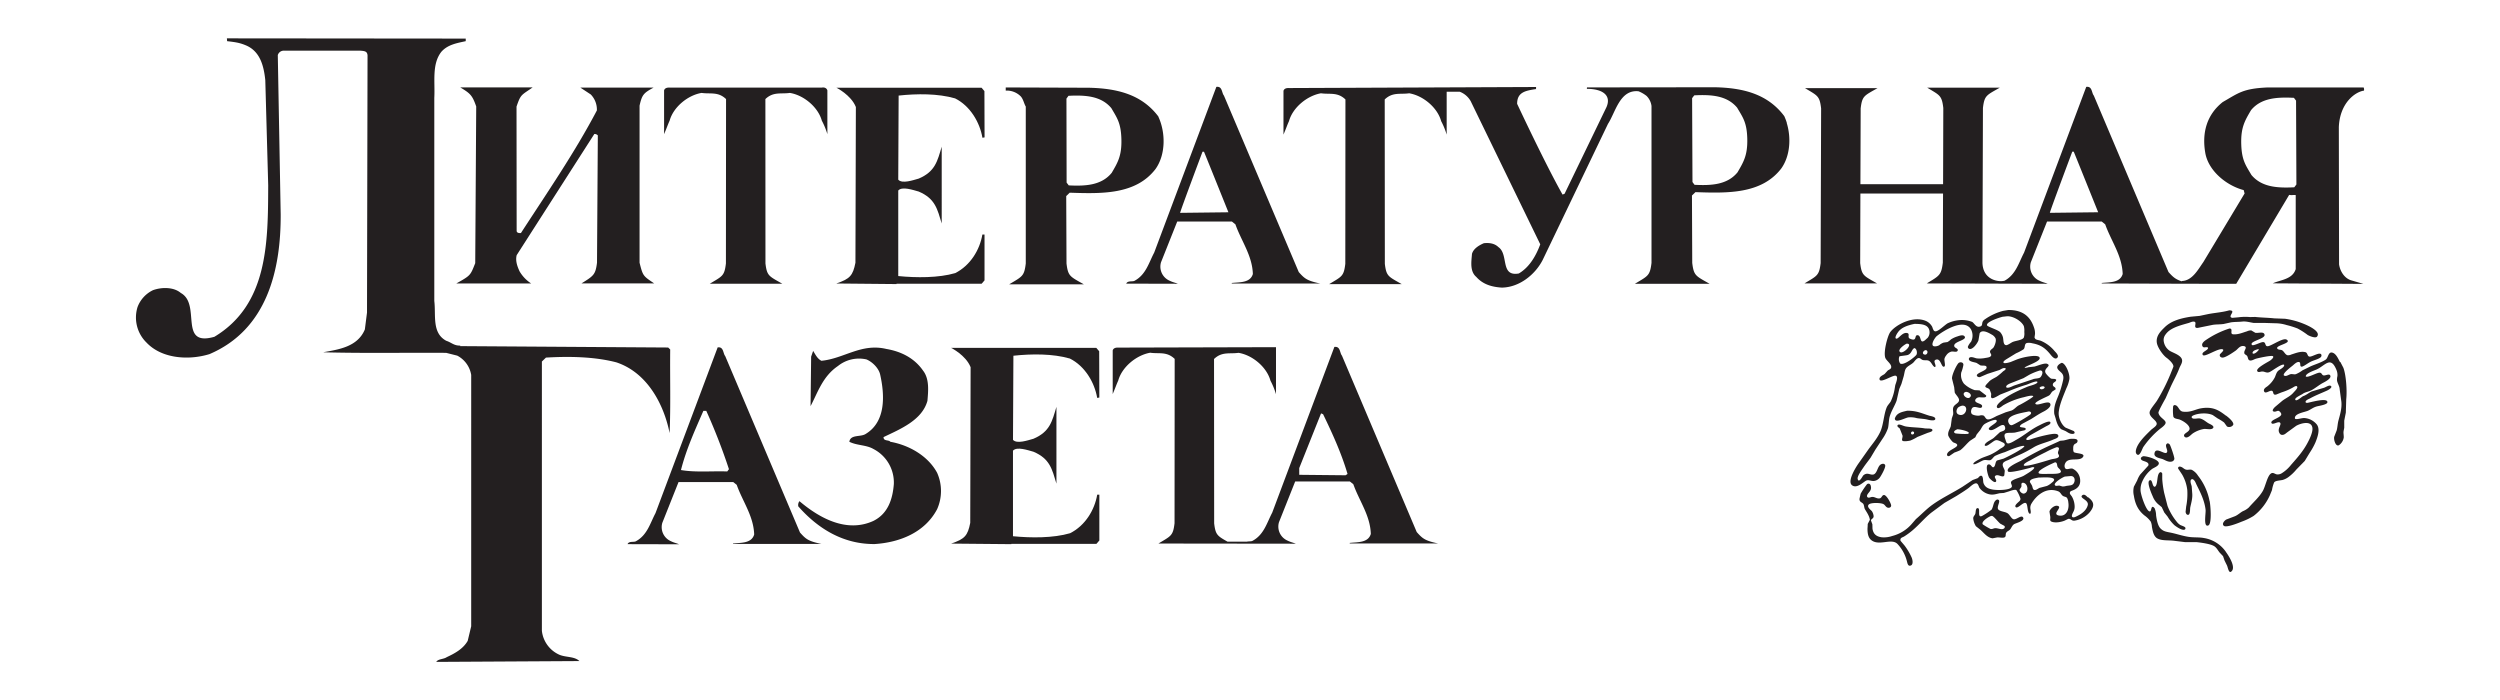 <?xml version="1.0" encoding="UTF-8"?> <svg xmlns="http://www.w3.org/2000/svg" xmlns:xlink="http://www.w3.org/1999/xlink" id="Слой_1" data-name="Слой 1" viewBox="0 0 1166.07 326.71"> <defs> <style>.cls-1{fill:none;}.cls-2{clip-path:url(#clip-path);}.cls-3{fill:#231f20;fill-rule:evenodd;}</style> <clipPath id="clip-path"> <rect class="cls-1" x="62.66" y="17.56" width="1040.75" height="291.6"></rect> </clipPath> </defs> <g class="cls-2"> <path class="cls-3" d="M217.23,19.2c-4.07.91-8.41,1.57-11.4,5-4.48,5.76-2.85,14-3.26,21.46v94.71c.82,6.68-1.22,14.92,5.57,18.58,2.44.79,3.66,2.36,6.51,2.23v.26l97,.65.95.92c-.14,13.08.27,26.16-.27,39-2.58-13-10.18-28.13-24.84-33-10-2.61-21.71-2.88-32.84-2.22l-1.9,1.83V294.2a13.85,13.85,0,0,0,7.74,11c3.12,1.56,7.33.78,9.77,3.14l-66.77.39c.82-1.44,3.4-1.18,4.89-2.22,3.66-1.7,7.6-3.8,9.77-7.59l1.63-6.81V174.88a12.41,12.41,0,0,0-6.51-9l-5.16-1.3c-19.14-.14-38.4.26-57.4-.27,7.19-1.3,16.08-2.48,19.47-10.66l1-7.85.25-120c-.17-1.8-1.15-2-3.37-2.17H132.28a2.89,2.89,0,0,0-2.71,2.09l1.35,74.18c.14,26.29-6.51,53.9-33.24,65.28-9.77,3-22.26,2.09-29.31-5.36a16.36,16.36,0,0,1-4.21-16.62,14.29,14.29,0,0,1,7.19-7.85c3.94-1.44,9.64-1.57,13,1.31C94,142,83,161.93,100,157.09c25-15.05,25-43.83,25.1-70.65l-1.36-49.06c-.68-6.41-2.3-13.6-9.36-16.35-2.85-1.18-5.06-1.42-8.45-1.83l-.1-1.31L217.23,18V19.2"></path> </g> <path class="cls-3" d="M248.44,40.77c-5.29,3.72-5.52,3.07-7.52,8.95l.06,58.05c.13.92,1.22,1,2,.92,12.22-18.85,25.11-37.55,35.42-57.18a10.1,10.1,0,0,0-2.85-7.45l-4.87-3.21h34.2c-4.76,2.55-5.44,3.42-6.57,8.44l0,73.26c1.56,6.11,1.56,6.11,6.81,9.63H271.24c5.61-3.52,6.51-4,7.22-9.63l.38-59.39a2,2,0,0,0-1.63-.66L241,119c-.68,2.62.27,5.23,1.36,7.59a16.9,16.9,0,0,0,5.38,5.62H212.84c6.79-3.79,6.56-3.79,8.82-9.46l.46-73.09c-1.81-5.19-2.72-6.06-7.47-8.91h33.79"></path> <path class="cls-3" d="M574.53,132v.24h41.25c-6.24-1.32-7.32-2.33-10-5.34L570.87,44.58c-1.09-1.31-.68-4.45-3.53-4.06l-29,77.32c-2.45,4.58-3.8,10.21-9.09,13.09-.92.62-3.29-.2-3.94,1.37l24.05.06c-1.52-.62-2.2-.65-3.83-1.43a7.15,7.15,0,0,1-4-8.6l7.56-19h25.51l1.63,1.31c2.71,7.72,7.87,14.52,8.14,23.16-1.22,4.18-6.11,3.79-9.77,4.18m-24.15-32.7c-.09-.48,10.44-28.52,10.44-28.52h.68c.31.66,11.4,28.25,11.4,28.25Z"></path> <path class="cls-3" d="M430.72,173.11c2.79,3.84,2.26,9.23,1.86,13.85-2.52,9.1-12.76,13.2-20.48,16.92,0,2.05,2.4,1.15,3.19,2.18,8.65,1.54,17.56,6.54,21.82,14.49a20.88,20.88,0,0,1,0,16.93C431.39,248.37,419.68,253,408,253.76c-14.5.13-26.34-7-35.65-17.57a3,3,0,0,1,.54-2.43c9.44,8,22.07,14.87,34.44,9.23,7.05-3.46,9.05-10.52,9.58-17.18a17.6,17.6,0,0,0-9.58-16.42c-3.32-1.92-7.58-1.54-11.17-3.33.53-3.59,5.32-2.05,7.72-3.72,9.44-5.77,8.77-18.21,6.64-27.7-.66-2.82-3.45-5.76-6.38-7a15.68,15.68,0,0,0-13.3,3.08c-7.18,4.87-9.44,12.44-12.77,18.72l.27-23.08.93-2.69c.93,1.41,1.86,3.59,3.86,4.61,10.5-1,18.62-8.33,30.32-5.51,6.78,1.15,13.17,4.23,17.29,10.39"></path> <path class="cls-3" d="M341.89,253.48v.23h41.25c-6.24-1.31-7.32-2.32-10-5.33l-34.88-82.29c-1.08-1.31-.67-4.45-3.52-4.06l-29,77.32c-2.45,4.58-3.8,10.2-9.09,13.08-.92.62-3.3-.2-3.94,1.38l24.05.06c-1.52-.63-2.2-.65-3.83-1.44a7.13,7.13,0,0,1-4-8.59l7.56-19h25.51l1.63,1.31c2.71,7.71,7.87,14.52,8.14,23.15-1.22,4.19-6.11,3.8-9.77,4.19m-2.8-33.59c-7.19-.26-14.79.52-21.58-.66,2.45-9.68,6.52-18.57,10.45-27.6h1.36A276.86,276.86,0,0,1,340,218.84Z"></path> <path class="cls-3" d="M629.55,253.26v.23H670.8c-6.24-1.31-7.33-2.33-10-5.33l-34.88-82.29c-1.08-1.31-.68-4.45-3.53-4.06l-29,77.32c-2.44,4.58-3.79,10.2-9.09,13.08-.58.4-1.75.22-2.7.43h-9.06c-4.76-2.69-5.58-3.2-6.22-8.53l-.06-76.66c3.71-3.58,7.33-2.27,11.4-2.88,6.38,1,13.16,6.54,14.93,13a34.48,34.48,0,0,1,2.57,6.28l0-21.92-73.59.2c-1.44-.06-2.3.4-2.57,1.31V183.8c1.47-3.47,1.62-4.18,2.57-6.28,1.77-6.41,8.55-11.91,14.93-13,4.07.61,7.69-.7,11.4,2.88l-.06,76.66c-.71,5.89-1.61,5.89-7.52,9.46l64.06.08c-1.53-.63-2.2-.65-3.83-1.44a7.13,7.13,0,0,1-4-8.59l7.56-19h25.51l1.62,1.31c2.72,7.71,7.88,14.52,8.15,23.15-1.22,4.19-6.11,3.79-9.77,4.19m-2-31.54L606,221.46v-3.14l10.18-25.51.95.39c4.35,9,8.55,18.18,11.4,27.87Z"></path> <path class="cls-3" d="M383.33,40.85h-71c-1.45-.06-2.31.39-2.58,1.31V62.57c1.47-3.47,1.63-4.19,2.58-6.28,1.76-6.41,8.55-11.91,14.92-12.95,4.07.61,7.69-.7,11.4,2.87l-.06,76.67c-.71,5.89-1.61,5.89-7.52,9.46h33.82c-6.24-3.57-7.15-3.57-7.86-9.46L357,46.21c3.71-3.57,7.33-2.26,11.4-2.87,6.38,1,13.16,6.54,14.93,12.95a33.72,33.72,0,0,1,2.58,6.28V42.16c-.28-.92-1.12-1.54-2.58-1.31"></path> <path class="cls-3" d="M445.55,127.38c-7.75,2.27-18.17,2.22-26.58,1.38V88.86c1.78-2.06,7-.21,9.55.49,7.73,3.28,8.68,8.21,10.72,14.89V68.42c-2,6.67-3,11.61-10.72,14.88-2.55.71-7.76,2.56-9.55.5h0l.18-39.22c8.55-.92,18.32-1,26.33,1.31,7.06,3.53,11.53,11.17,12.75,18.36l1-.16-.07-21.6-1.35-1.58H390.11s6.83,3.36,9.09,9L399,122.55c-1.19,6-2.55,7.52-8.93,9.68l28.09.27v-.15h39.69l1.36-1.57V109.39h-1c-1.22,7.19-5.63,14.45-12.68,18"></path> <path class="cls-3" d="M499.06,248.72c-7.75,2.28-18.16,2.22-26.58,1.39v-39.9c1.79-2.06,7-.21,9.55.49,7.74,3.27,8.69,8.21,10.72,14.88V189.77c-2,6.67-3,11.61-10.72,14.88-2.54.7-7.75,2.55-9.54.5h0l.19-39.23c8.55-.91,18.32-1,26.33,1.31,7.05,3.53,11.53,11.17,12.75,18.37l1-.17-.07-21.6-1.35-1.57H443.63s6.83,3.36,9.09,9l-.17,72.61c-1.18,6-2.54,7.52-8.92,9.68l28.09.26v-.15h39.69l1.36-1.57V230.73h-1c-1.22,7.2-5.63,14.46-12.69,18"></path> <path class="cls-3" d="M540.33,54.39c-7.86-10.49-19.51-13.13-32.23-13.46.78,0-39-.14-39-.14v1.47A9.19,9.19,0,0,1,476.15,45c1.22,1.44,1.49,3.4,2.3,4.71v73.18c-.73,6.06-1.66,6.06-7.75,9.74h34.85c-6.44-3.68-7.37-3.68-8.1-9.74l-.13-31.44,1.62-1.57c15.07.52,30.81.91,40-11,4.88-6.81,4.75-17.14,1.35-24.47m-21.84,26.3c-4.75,5.76-12.22,6.15-19.95,5.76l-1-1.31L497.42,46l.95-1.31c7.73-.39,15.2,0,20,5.76C521,55,522.86,57.3,523.05,65S521.34,75.81,518.49,80.69Z"></path> <path class="cls-3" d="M833.43,57.31a26.29,26.29,0,0,0-1.2-3.15C824.37,43.67,812.72,41,800,40.7c.78,0-59.79.07-59.79.07l-.05.67c7.3,0,11.54,3,9.16,8.5L729.77,90.37l-.95.39c-8-14.13-21.19-42.33-21.19-42.33,0-5.44,3.83-6.15,9-6.91-.41-.13-.13-.55-.13-.94l-115.28.49c-1.44-.07-2.3.39-2.57,1.31V62.79c1.47-3.47,1.62-4.19,2.57-6.28,1.77-6.41,8.55-11.91,14.93-13,4.07.61,7.69-.69,11.4,2.88l-.06,76.67c-.71,5.88-1.61,5.88-7.52,9.46h33.82c-6.25-3.58-7.15-3.58-7.86-9.46l-.06-76.67c3.71-3.57,7.33-2.27,11.4-2.88,6.38,1.05,13.16,6.55,14.93,13a33.86,33.86,0,0,1,2.57,6.28v-20h6.09a9.9,9.9,0,0,1,5.1,4.37l32.46,66.8c-1.9,5.1-4.88,10.59-10,13.6-8.82,1.57-4.61-8.89-9.5-12.29-1.76-1.7-4.07-2.1-6.78-1.84-2.17.92-4.89,2.49-5.57,5-.27,3.53-1.08,8.11,2,10.72,3.12,3.54,7.33,4.71,11.94,5,8.14-.13,15.47-6,19-12.82L750,57.79c3.53-5.41,5.54-16.15,14.27-15.21A15.63,15.63,0,0,1,768,44.74a8.08,8.08,0,0,1,2.31,4.71v73.18c-.73,6.06-1.66,6.06-7.75,9.74h34.85c-6.44-3.68-7.37-3.68-8.1-9.74l-.13-31.44,1.63-1.57c15.06.52,30.8.91,40-11,4.22-5.88,4.69-14.39,2.56-21.32m-23,23.15c-4.75,5.75-12.21,6.15-20,5.75l-.95-1.3-.17-39.12,1-1.31c7.74-.39,15.2,0,20,5.76,2.65,4.52,4.55,6.83,4.73,14.52S813.23,75.58,810.38,80.46Z"></path> <path class="cls-3" d="M1102.64,42.26a2.75,2.75,0,0,0-.16-1.47h-44.79c-11.56.5-13.62,2.63-20.93,6.8-7.59,6-9.77,14.52-8.14,23.81,1.5,8.37,9.91,15.17,17.91,17.27l.41,1.57-19.27,32.05c-2.36,3.29-5.1,8.66-10,8.77v.18c-3.07-1-4.19-2.11-6.23-4.37L976.61,44.58c-1.08-1.31-.68-4.45-3.53-4.06l-29,77.32c-2.44,4.58-3.8,10.21-9.09,13.09-3,.78-10.16-.45-10.32-8.43l.23-72.15c.71-5.88,1.61-5.88,7.86-9.46H898.9c5.9,3.58,6.81,3.58,7.51,9.46l-.1,35.57H867.75l.12-35.35c.7-5.89,1.61-5.89,7.86-9.46H841.9c5.91,3.57,6.82,3.57,7.52,9.46l-.22,72.15c-.71,5.88-1.62,5.88-7.52,9.46H875.5c-6.25-3.58-7.15-3.58-7.86-9.46l.1-32.44h38.55l-.1,32.22c-.71,5.88-1.61,6.13-7.52,9.7l56.4.16c-1.53-.62-2.2-.65-3.83-1.43a7.15,7.15,0,0,1-4-8.6l7.56-19h25.51l1.62,1.31c2.72,7.72,7.88,14.52,8.15,23.16-1.22,4.18-6.11,3.79-9.77,4.18v.24s54.26.21,62.73.15l24.69-41.47c1.36.26,1.87-.06,3.06.1l0,34.5c-1.49,4.84-7.06,5-10.72,6.66l42.33.26-5.83-1.69c-3.25-1.05-5.15-4.45-5.56-7.46l-.11-64c.48-11.32,7.68-16.45,11.74-17m-146.52,57c-.09-.48,10.45-28.53,10.45-28.53h.68c.31.67,11.4,28.26,11.4,28.26Zm114-11.91c-7.74.39-15.2,0-20-5.76-2.64-4.52-4.54-6.83-4.74-14.52s1.71-10.82,4.57-15.7c4.75-5.75,12.21-6.14,20-5.75l1,1.3.16,39.12Z"></path> <path class="cls-3" d="M1091.43,168.84c-.84-1.48-1.84-4.1-3.78-4.41-1.69-.27-1.75,2.57-2.88,3.31-2.1,1.4-4.78,2.12-7.14,3.18l-3.68,1.81a14.57,14.57,0,0,1-3.07,1.78c-.75.24-1.52-.11-2.36,0s-2.07,1.19-3,.74l-.19-.08c-1-.91,3.61-4.26,4.22-4.8s1.86-1.76,2.82-1.5.1,2,1.09,2.16l.5-.08c1.4-.6,2.67-1.72,4.14-2.38s3.13-1,4.22-1.84a1.2,1.2,0,0,0,.47-1.15c-.5-1.87-4.42,1.06-5.68.74-1-.26-.72-1.82-1.89-2.08-2.27-.52-4.69.58-6.44,1.09a3.74,3.74,0,0,1-1.7.39c-1.18-.2-1.68-1.77-2.63-2.33-.5-.3-1.27-.19-1.86-.47l-.14-.08c-2.21-1.67,7-2.66,4.08-4.44-1.63-1-7,2.92-8.77,3.09-1.56.16-.64-2.17-2.46-1.91-1.22.17-4.43,1.92-4.93,1.31-1.46-1.77,6.4-2.76,5.88-4.82-.4-1.64-2.93-.56-4.32-.85l-1.86-1.1a4.12,4.12,0,0,0-2,.42c-1.92.56-4.1,1.58-6.47,1.39-1.8-.14.29-2.69-1.72-2.71a42.45,42.45,0,0,0-10.53,5.07c-.72.49-2.91,1.78-2,3.29.55.91,1.72,0,2.52.54.4,1.3-3.42,2-2.41,3.46.86,1.2,7.1-3.28,9.18-2.66,1.21.36-1,1.93-1.2,2.38-.39,1,.62,1.65,1.58,1.46,1.59-.32,4.51-2.33,5.79-3.24,1-.68,2-2.56,4-2.05l0,0c1.64.49-.25,2,0,3.13l0,.19c.21.59.94.74,1.29,1.21.5.67.31,1.84,1.23,2.11s2.08-.55,2.85-.77c1-.31,7.4-1.74,8-1.18s-.86,1.68-1.18,1.92c-.86.66-7.48,3.84-6,5.21.55.51,1.42,0,2.08,0,1.13-.1,2,.81,3.32.33s5.65-4,6.93-3.51c.57,1-2.08,2.29-2.66,2.8-.87.77-1.08,1.83-1.58,3a12.93,12.93,0,0,1-3.63,4.36c-.53.35-1.76,1.09-1.48,2.11.49,1.69,2.6-.37,3.65-.11s.2,2.13,2,1.78l2.46-1a28.38,28.38,0,0,0,5.43-2.33c.37-.24,1.82-1.2,2-.21.18.71-1.43,2.18-1.78,2.6-1.4,1.67-3.37,2.47-5.15,3.78l-3.34,2.82c-.33.27-2,1.93-.69,2.25s1.93-1.11,3,.27a1.52,1.52,0,0,1,.5,1c-.12,1.64-5.13,2.54-4.61,4,.46,1.31,3.25-1,4.06-.05s-1.51,2.8-.3,4.82a1.51,1.51,0,0,0,1,.82c1.14.22,2.06-.76,2.66-1.2l4.13-3c2.07-1.18,7.08-2.64,7.57.94.27,1.94-1.29,5.17-2,6.49-2.15,4.26-5,7.4-8,10.82a16.87,16.87,0,0,1-4.14,3.76,3.56,3.56,0,0,1-2.38.65c-1.12-.17-1.87-1.24-3-.27-1.57,1.32-2.45,6-3.62,8-1.65,2.87-4.39,5.23-6.52,7.7a9.26,9.26,0,0,1-2.79,1.73c-1.27.7-2.24,1.71-3.65,2.33l-4.1,1.56c-.66.39-2.27,1.93-1.11,2.93s7.11-1.43,8.25-1.92a28.6,28.6,0,0,0,5.65-2.71,24.91,24.91,0,0,0,7.56-9.61l1-2.44a15.41,15.41,0,0,1,1-3.54c.57-.95,3-.89,4.13-1.23a8.67,8.67,0,0,0,2.47-1.24,20.8,20.8,0,0,0,3.76-3.56L1075,215c.79-1.3,1.57-2.6,2.36-3.89a31.43,31.43,0,0,0,2.66-4.83c.82-2.09,2.37-6,.57-8.33A8.2,8.2,0,0,0,1075,195c-1.34-.16-3.75.88-4.55.3-.59-2.41,4.47-3,6.11-3.75s2.54-1.67,4.5-2.09c1.09-.23,4.34-.8,4.49-1.75.42-2.57-8.41.13-9.31.19-.39,0-.74,0-.83-.3-.26-.84,1.49-1.49,2-1.75,2.49-1.39,5.25-2.44,8-3.68.45-.2,3.06-1.6,1.56-2.27-.72-.32-2.42.84-3.09,1l-5.56,1.65c-1.45.62-2.39,1.64-4,2.19-.65.22-3.11,2.67-3.7,1.75s2.83-2.32,3.37-2.74c1.12-.87,2.81-1,4.14-1.73,2-1.07,3.64-2.57,5.7-3.61.8-.41,3.39-1.79,3.15-3-.29-1.45-2.19-.13-3.18-.3s-.73-1.44-2.14-1.26-5.28,2.44-6.17,1.76c-.18-1.47,3.92-2.77,5.08-3.29,3.89-1.76,6.45-6.38,9.12,0a6.21,6.21,0,0,1,.55,3.12,6.21,6.21,0,0,0-.17,2.17c.27,1.22.87,2.17,1.13,3.28.29,2.16.58,4.31.88,6.47.34,3.16-.77,6.52-1.37,8.82-.4,1.51-.43,3.22-.83,4.61l-1.12,2.88c-.37,1.27.64,4.78,2.17,4a5.36,5.36,0,0,0,2.27-3.67c0-.72-.1-1.43-.13-2.14s.23-1.57.35-2.36l0-3.29c.25-1.25.49-2.5.74-3.75.07-2.07.13-4.15.19-6.22.46-4.19-.11-11.51-1.34-14.71l-1.4-2.69m-40.82-3.93c0-.1-.1-.21-.16-.31.16-1.12,1.53-1.4,2.5-1.72l.34,0c0,.1.08.18.12.27C1053,163.91,1051.72,165.3,1050.61,164.91Z"></path> <path class="cls-3" d="M1003.63,200.19c-2.21,2.21-4.73,4.5-6.36,7.26-.58,1-1.87,3.69-.38,4.6,1.29.8,2.32-2.87,2.85-3.61a41.68,41.68,0,0,1,7.67-8.34c.64-.5,2.9-2,2.69-3.12-.26-1.37-3.05-2.33-3.34-4.49-.09-.65,2.87-5.91,3.34-6.74l2.25-5.1c1.35-3,2.94-5.69,4.19-9,.38-1,1.16-2,1.26-3.18.24-2.77-4.4-3.84-6-5a6.44,6.44,0,0,1-2.58-4.32,4.11,4.11,0,0,1,.83-3.1,8.29,8.29,0,0,1,2-2c2.39-1.68,5.59-2.49,8.77-3.4.76-.21,1.69-.82,2.69-.6,1.45.31-.87,3.17,1.62,2.88l6.9-1.4c1.68-.28,3.27-.16,5.1-.41l3.48-.77c1.82-.26,3.6-.17,5.23-.36,1.88-.21,3.79.43,5.34.63l5,0,5.5.17a17.8,17.8,0,0,1,4.85.82,40.16,40.16,0,0,1,5.13,1.61,33.14,33.14,0,0,1,4.68,3c.65.42,3.62,1.72,4.38.79,2.08-2.5-4.73-5.39-6.27-6a36.26,36.26,0,0,0-8.63-2.33l-5.07-.19c-2.71-.31-6-.33-8.88-.66l-2.41.06a24.61,24.61,0,0,0-5.43.11l-2.82.25c-2.67-.5,2.32-3.52-1.45-3.49-3.17.9-6.19,1.07-9.62,1.7l-4.19.88-4.11.38c-5.15.8-9.3,2.07-12.25,5-1.54,1.54-4.05,3.81-3.59,7.1.33,2.33,2.89,5.83,4.47,7,.85.61,3.48,2.81,3.26,4.24l-1.48,3.7a85.78,85.78,0,0,1-6.2,12.17c-.72,1.15-3.2,4-3.39,5.23-.39,2.36,3.14,3.7,3.29,5.4.09,1.12-1.72,2.1-2.31,2.69"></path> <path class="cls-3" d="M1038.27,193.89c-3.08-2.31-5.81-4.38-11.53-3.46-2.88.47-4.82,2-8.48,1.59-2.16-.25-2-3-4-3.09a.94.94,0,0,0-.63.51,19.9,19.9,0,0,0,.08,4.88c.43,1.09,1.92,1,3,1.4,1.5.58,4.26,2.27,4.55,3.95.34,1.94-3.37,2.37-2.41,3.94a1.17,1.17,0,0,0,1.29.39c1.11-.31,1.83-1.27,2.68-1.87a13.47,13.47,0,0,1,4.91-2c1.19-.25,3.29.42,4.25-.25,1.39-1-1-2-1.62-2.3-1.4-.74-2.52-2-4.2-2.38-1-.25-2.85.45-3.63-.17s.17-1.14.57-1.31c2.43-1.06,6.58-1.26,9-.11l2.28,1.56a23.53,23.53,0,0,1,3,1.89l1.34,1.86a2.25,2.25,0,0,0,2.91-.74c.52-1.34-2.55-3.75-3.32-4.32"></path> <path class="cls-3" d="M1012,207.31a1.25,1.25,0,0,0-1-.52c-1.92.86.8,3.52-.51,4.41-1.09.74-5-2.9-5.57.2-.39,2,2.5,2.26,3.81,2.76,1.1.43,2.6,1.51,4.22,1.13a1.56,1.56,0,0,0,1.23-1.21c.14-.79-1.8-6.3-2.16-6.77"></path> <path class="cls-3" d="M1038.24,257.43a15.43,15.43,0,0,0-10.33-6.49c-2.2-.43-4.77-.16-7.18-.55-2.68-.43-4.94-1.19-7.34-1.75-2.67-.62-4.14-.55-5.73-2.22-1.21-1.27-1.73-4-2-6.08a8.65,8.65,0,0,0-.68-3.27l-.44-.46c-1.54-1.1-.75,2.69-2.22,1.81s-3.62-7-3.89-9.38a9.12,9.12,0,0,1,.87-4.63,14.72,14.72,0,0,1,4.42-5.62c.88-.65,3-1.32,3.21-2.54.33-1.78-5.29-3.49-7.19-3.46-1.07.27-1.71,1.18-.63,1.9.87.57,3.57.77,2.91,2.49l-3.76,4.14a11.75,11.75,0,0,0-1.42,2.76L995.3,227a9.12,9.12,0,0,0,0,4.25c.66,4.24,2.23,6.94,4.88,9.13a12.5,12.5,0,0,1,3,2.93,7.15,7.15,0,0,1,.53,2.39c.4,2.21.83,4.45,2.52,5.42,2,1.15,4.84.78,7.72,1.1l5.29.65h5.37c2.4.27,6.18.8,7.95,1.76,1.31.7,1.87,2.06,2.79,3.15l1.54,1.62.69,2c.38.78.76,1.56,1.15,2.33s.79,3.76,1.94,2.91c2.66-2-1.63-8.09-2.47-9.24"></path> <path class="cls-3" d="M1030.6,233.7a27.22,27.22,0,0,0-5.38-11.81,7.62,7.62,0,0,0-2.84-2.71c-.86-.37-1.84.13-2.8-.14-1.16-.32-1.63-1.42-3.09-1.42-.36.17-.71.4-.5,1,.61.9,1.21,1.8,1.81,2.71a18.62,18.62,0,0,1,2.41,7.21,29.92,29.92,0,0,1-.52,7.72l-.27,2.47c.08.63.35,1.3,1,1.4,1.28.2,1-2.56,1.18-3.48.41-2,1.16-4.25.9-6.71-.08-1-.14-2-.22-3-.14-.84-.72-1.84-.49-2.88a.76.76,0,0,1,1.26-.36c.82.59,1.14,1.74,1.62,2.69,1.63,3.24,3.61,7.17,4.08,11.42.18,1.6-1.16,8.3,1.28,7.27,1.77-.74,1-9.56.61-11.35"></path> <path class="cls-3" d="M1019.34,246.14c-.42-.65-1.79-.92-2.47-1.31a6.17,6.17,0,0,1-1.56-1.45A27.25,27.25,0,0,1,1011,236l-1.56-6.08a45.4,45.4,0,0,1-.91-6.44c0-.86,0-1.72,0-2.57a.9.9,0,0,0-.87-.69c-1.93.74-.93,5.86-2.55,6.82-1.37.11-1-3.57-2.41-3-1.76.68,1.28,7.19,1.4,7.48a9.31,9.31,0,0,0,2.62,3.73l1.57,1.29c.4.84.8,1.67,1.2,2.52l1.54,1.91a18.25,18.25,0,0,0,3.18,4c.69.54,3.68,2.74,4.87,2a.63.63,0,0,0,.2-.83"></path> <path class="cls-3" d="M967.14,201l-3.61-1.5c-1.67-1-3.62-4.4-3.27-7.42.45-3.78,2.27-7.7,3.54-10.95a16.49,16.49,0,0,0,1.42-4.29c.33-2.53-1.89-7.6-3.62-7.6-.82.35-2.64,1.44-1.87,2.76,1,1.73,3.32,1.92,2.54,5.38a46.08,46.08,0,0,1-2.09,6.91c-.92,2.35-2.43,5.28-2,8.83l.65,2.12c.44,1.9,1.28,4.05,2.65,5l1.74.73c1,.45,2.26,1.71,3.9,1.36.89-.19.53-1.06,0-1.36"></path> <path class="cls-3" d="M899.78,193.86c-3.25-1-5.86-2.36-10.25-2.28-2.54.59-4.63,1-5.57,3.22a.93.93,0,0,0,.29,1.28c1.13.63,4.4-1.11,5.76-1.39a10.77,10.77,0,0,1,4.07.35c1.82.29,3.55.31,5,.69.72.19,3.29.75,3.57-.18.34-1.2-2.15-1.46-2.9-1.69"></path> <path class="cls-3" d="M932.93,239.91c-2.06.88,2,4.27,3.05,2.89s-1.66-2.94-3.05-2.89"></path> <path class="cls-3" d="M921.68,196.27l-.48-.21c-.3.1-.44.21-.37.61a.57.57,0,0,0,.91,0l-.06-.38"></path> <path class="cls-3" d="M916.41,195.33c-.31.1-.48.15-.54.51a.83.83,0,0,0,1.48.24c0-.54-.41-.76-.94-.75"></path> <path class="cls-3" d="M897.86,199.83c-2.63-.48-6-.43-8.81-.89-1.27-.2-2.23-.89-3.43-.93-.3.11-.7.23-.59.75s.8.74,1.07,1.12l1.29,3.27c.18.79-.57,2,0,2.44s2.89.09,3.66-.11a21.07,21.07,0,0,0,3.32-1.69l4.56-1.82c.56-.24,2.2-.55,2.38-1.15.36-1.25-2.55-.84-3.4-1m-5.14,2.4a1,1,0,0,1-1.13.37c-.09-.14-.19-.27-.29-.41a.85.85,0,0,1,.59-.92.88.88,0,0,1,.87.42C892.75,201.87,892.73,202.05,892.72,202.23Z"></path> <path class="cls-3" d="M943.69,241.52c-.72-1.73-3.19,1.08-4.57.66-.94-.27-1.74-2.06-2.63-2.7-1.15-.82-3.12-.8-4.23-1.66-1.57-1.22,1.8-4.8-.78-4.82-1.84.82-1.52,3-2.54,4.69a31.47,31.47,0,0,1-4.52,3c-2.42,1-.39-3.68-2-3.69a.6.6,0,0,0-.54.27c-.4.53-.33,1.52-.51,2.27s-1,1.25-1,2.22a8.73,8.73,0,0,0,1.23,3.67l2.09,1.66c1.64,1.39,3.12,3.64,5.68,4l2.09-.4c1.11-.12,2.65.35,3.5-.05s.36-1.36.78-2.12,1.39-1,1.9-1.63.93-1.88,1.82-2.41,4.9-1.43,4.23-3M935.07,246a2.56,2.56,0,0,1-.11.24c-1,1.32-3.11-.08-4.57.14-.63.09-1.22.54-2,.32a31.56,31.56,0,0,1-3.56-2.12c-.91-1.35,2.84-3.61,3.88-3.93H929l.16,0,.16.05c.79.3,2.76,2.84,3.69,3.56l1.85,1A.74.74,0,0,1,935.07,246Z"></path> <path class="cls-3" d="M973.86,232c-.52-.4-1-1.1-1.79-1.24a1.07,1.07,0,0,0-.8.22c-1.74,1.38,3.18,2.12,2.51,4.68s-3.08,4.17-5.27,5.2c-.4.19-1.35.72-1.9.29a.74.74,0,0,1-.22-.69c.31-1.63,1.53-2.16,1.24-4.93a9.83,9.83,0,0,0-1.24-3.93l-.93-1.26,0-.72c.23-.62,1-.72,1.61-1,1.79-.75,3.46-2.1,3.16-5a6.2,6.2,0,0,0-3.46-5c-1.4-.52-3.48,1.34-3.8-1.12a2.76,2.76,0,0,1,.37-1.53c1.48-2.88,6.43-.64,8.12-2.7s-3.68-1.61-4.23-2.49a3.28,3.28,0,0,1-.22-1.55c-.09-2.89,1.71-1.87,2-3.35s-2.19-1.19-3.49-1.18c-1.09.27-2,.56-3,.75l-1.58.14-3.85,1.76a133.65,133.65,0,0,0-14.49,7.55c-1,.61-7.25,3.12-6,5,.62.92,8.58-1.24,10-1.59.65-.15,1.62-.69,2.22-.26.29.88-4,3.29-4.76,3.78-1.42.85-4.65,1.56-5.71,2.51s.54,2-.08,2.89c-.92,1.41-6.49,1.52-8.78,1.12s-3.66-1.17-4.34-3.07c-.29-.83,0-3.55-1.23-3.38-.67.09-1,.83-1.47,1.13l-2.38.88-4.79,3.19c-4.53,2.8-9.48,5.15-13.79,8.22-2.84,2-5.22,4.57-7.85,6.8l-1.85,2.14a17.83,17.83,0,0,1-9.18,5.73,11.78,11.78,0,0,1-5,.61c-2.5-.38-3.85-1.53-4.23-4l-.05-2.06-.67-1.79c.15-.86,1.41-.87,1.23-2.19a5.11,5.11,0,0,0-.75-2.07c-.45-.62-2.72-2.07-1.42-3.24,1-.88,5.56-.79,6.8-.1.71.39,1,1.25,1.79,1.58s1.85-.07,1.77-1c-.1-1.13-2.2-4.92-3.35-4.84-1,.06-1,1.41-2,1.57-1.36.22-2.13-.69-3.4-.69-.72,0-1.49.59-2.14.24a.78.78,0,0,1-.35-.86c.31-1.4,2.39-2.15,1.74-4.52a1.32,1.32,0,0,0-.73-1,1.13,1.13,0,0,0-1,.19,36.39,36.39,0,0,0-3,4.49l-.51,2.22c-.21,1.72,1.2,1.67,1.77,2.55.41.63.37,1.77.72,2.38.8,1.39,2.12,3.19,2.33,5l-1,1.93c0,.74-.07,1.48-.11,2.22,0,2.93.61,4.75,2.47,5.78,3.63,2,8.86-1.33,11.48,1.29a18.21,18.21,0,0,1,4.39,7.92c.27.92.45,2.76,1.9,2.15,1.22-.52.79-2.72.35-3.73a28.84,28.84,0,0,0-3.32-5.59l-1.82-2.14a1.21,1.21,0,0,1,.08-1.13c.35-.47,1.07-.62,1.58-.94a33,33,0,0,0,4.07-3c3-2.56,5.47-5.6,8.57-8.09l6.15-4.55,5.6-3.24c1.78-1.12,3.74-2.33,5.46-3.58.93-.68,2.2-2.07,3.43-2.31s1.44,1.53,1.87,2.14a7.81,7.81,0,0,0,4.74,3c1.81.35,3.19-.25,4.71-.54l1.9-.13,2.44-.75c.75-.25,2.65-1,3.4-.57a16.22,16.22,0,0,1,1.9,4,1.43,1.43,0,0,1-.35,1c-.37.5-2.41,1.88-2,2.73.81,1.58,3.64-2.51,4.93-1.64.94.64.47,4.22,1.71,4.93H947c.44-.63.05-1.76,0-2.57a3.62,3.62,0,0,1,.56-2.19c2-3.37,6.52-7.91,12.35-5.73,1.22.45,1.34,1.47,2.24,2.14.66.48,1.5.36,2,1a5.54,5.54,0,0,1,.59,2.2c.47,3-.84,6.57-4.34,6-3.76-.65,2.23-4.06-.88-4.56-1.49-.23-3.42,1.6-3.59,2.74.12.8.25,1.6.38,2.41.11,1.13-.43,1.85.64,2.27,1.81.72,4.6.12,6.1-.51l1.55-.77c1.29-.33,1.52,1,3,.8a11.78,11.78,0,0,0,7-3.8c2.5-3,2.28-4.92-.65-7.12M944,230.22c-.83.13-2.18-1.06-2-1.88l.81-1.26c.24-1-.37-1.53.61-1.92C946,225.16,946.5,229.81,944,230.22Zm17.24-10.53c.46,1.49-3.56,1.32-4.87,1.32-1.1,0-5,.23-5.41-.27-1.16-1.32,6.27-4.52,7.55-5.11,1.2,0,.82,1.53,1.28,2.22S961,218.94,961.2,219.69ZM944,217.15c-.46-.91,2.5-2.16,3.16-2.54,2.27-1.32,4.56-2.51,7-3.7a39.61,39.61,0,0,1,5.11-2.33c2.12,0,.45,1.77.64,2.81.09.49.74,1.11.35,1.69-.58.87-2.54.89-3.67,1.21C955.06,214.73,945.25,217.89,944,217.15Zm13.09,7.93a8.81,8.81,0,0,1-2.35,1.58l-3.45.9c-.62.25-1.78,1.33-2.63.89-.57-.3-.6-1.34-.88-1.93s-.63-1.07-.94-1.61c-.41-1.55,2.79-1.9,4-2.16,1.74,0,7.38-.52,7.26,1.07C958,224.4,957.46,224.78,957.1,225.08Zm6.64,1.58a5.14,5.14,0,0,1-1.79.24l-1.28-.38c-.82-.13-1.78.43-2.2-.24-.71-1.12,3.69-3.75,4.69-4l2.67-.24c1.92-.05,2.28,2,1.42,3.4C966.53,226.55,965.37,226.36,963.74,226.66Z"></path> <path class="cls-3" d="M956.3,202.56a71.94,71.94,0,0,0-8.51,2.14c-.51.17-2.23.9-2.63.32s1.59-1.89,2-2.14l7.33-4.12c.46-.23,2.38-1,1.8-1.9s-4.48,1.24-5.17,1.58c-3.91,1.89-7.08,4.73-10.81,6.77-.71.39-3.23,2.09-4.13,1.5-.46-.3-.59-1.16-.8-1.71-1.54-4,1.33-2.82,4.47-3.24l3.4-.83c.56-.12,1.43-.19,1.58-.7.32-1.08-2.35-.64-2.7-1.26.07-1,1.88-1.63,2.59-2.09l2.68-1.44c1.95-1.22,3.75-2.45,5.92-3.54.86-.43,3.58-2.07,3-3.53-.82-2-6.18,1.4-7-.11-.17-.95,5.39-3.16,6.37-3.77.75-.47,1-1.37,1.63-1.93l1.39-.88.06-.08,0-.08a1.33,1.33,0,0,1,0-.19v-.16c-.17-.76-1.43-.78-1.26-1.9s1.48-1,1.58-2.09c-.45-.73-1.71-.28-2.52-.64a12.39,12.39,0,0,1-2.3-2.33c-1.6-2.4,3-3.51.54-4.53-1.19-.49-4.58,1-5.87,1.29l-2.89.32a4.79,4.79,0,0,1-1.69.29c-.18-.81,8.12-3,6.89-4.92-.57-.89-3.15-.67-4.53-.46a29.74,29.74,0,0,0-5.76,1.37l-3.15,1.28c-.53.17-2.72.8-3.19.43-.79-.63,1.31-1.77,1.66-2l4.07-2.49a22.19,22.19,0,0,0,3.42-1.82c1-.8.25-2.63,1.69-3a6,6,0,0,1,2.52.16c4.22.76,6.26,2.57,8.46,5.28.49.6,2.17,2.77,3.24,1.33.75-1-.91-2.47-1.37-3A16.81,16.81,0,0,0,952,159c-.77-.34-2-.39-2.65-.89-.14-.23-.27-.46-.4-.69l.24-1.66a8,8,0,0,0-.51-3.08c-1.68-5-5.17-8.15-12-8.08l-2.4.4a26.63,26.63,0,0,0-8.46,3.93,2.93,2.93,0,0,0-1.08,1.18c-.37.94,0,1.76-1,2.14-2,.81-2.81-1.49-3.88-2.11a13.38,13.38,0,0,0-5.49-.86,16.19,16.19,0,0,0-6,1.55c-1.36.83-3.9,3.42-5.38,3.7a1.11,1.11,0,0,1-1-.33,6,6,0,0,1-.7-1.66,6.31,6.31,0,0,0-2.75-2.73c-6.14-2.83-14.51,1.77-16.92,5.17-1.2,1.68-3.14,8.94-2.31,11.78.43,1.46,3.08,3,2.79,4.63-.14.8-1,1-1.58,1.42l-1.47,1.61c-.67.56-2.57,1.16-2.39,2.46.3,2.11,6.19-2.05,7.58-1.63s0,3.57-.24,4.42c-.11.65-.21,1.3-.32,1.95a22.9,22.9,0,0,1-1.77,5.6c-.63,1.08-1.54,1.78-2,3.05-1.25,3.21-1.44,7.86-2.82,10.95s-3.59,5.67-5.46,8.19l-4.55,6.45c-1,1.36-5.78,8.57-3.21,10.5,2.22,1.66,5.26-1.53,6.53-2.17s2.46.45,4.07.08a4.05,4.05,0,0,0,2.22-1.39c.54-.63,3-4.89,2.6-5.92s-1.75-.63-2.33-.11c-1.15,1-1.36,3.22-2.57,4.18s-2.66-.36-4,0a2.76,2.76,0,0,0-1.44.88c-.11.13-2,3.81-2.49,1.42-.25-1.27,2.08-4.37,2.65-5.22,1.07-1.61,2.28-3.07,3.37-4.61l2.28-3.83,3.24-4.92a20.45,20.45,0,0,0,2.62-5.09c.4-1.72.33-3.89.83-5.51.81-2.64,2.24-4.74,3.16-7.21l1.26-5.51,1-2.33,1-3.38c.38-1.25.44-2.68,1-3.69.77-1.3,2.49-1.89,3.56-2.92.57-.54,1.59-2.2,2.65-2.11.73.06,1.08.72,1.74.91.82.24,2,0,2.67.29,1.45.6,1.66,2.32,2.9,3l.29-.08c.58-1-1.53-3.06.59-3.43s2.26,4.16,3.67,3.24c.57-.38-.12-2.55,0-3.53a3.81,3.81,0,0,1,.8-1.58,4.14,4.14,0,0,1,2.44-1.82c1-.2,2.39.47,2.87-.35a.76.76,0,0,1,.08-.11c.35-1.24-1.91-1.11-1.61-2.54.38-1.81,6-2.41,4.84-4.07-.68-1-2.51-.31-3.42,0A11.8,11.8,0,0,0,910,158.3a9.1,9.1,0,0,1-1.63,1.24l-1.8.26a5.61,5.61,0,0,0-2,1.18c-.58.42-2.94,1.12-3.19-.13s1.3-3.49,1.88-4c2.54-2.09,12.74-8.9,16.09-3.19a6.3,6.3,0,0,1,0,5.76,8.43,8.43,0,0,0-1.45,2.19.92.92,0,0,0,.4,1c1.67,1,4.14-2.69,4.5-3.86.19-1.1.37-2.2.56-3.29,1.1-2,4.28-.2,5.41.48a4.25,4.25,0,0,1,2,1.87c.51,1.26-.47,3.63-1,4.34-.43.53-1.23.86-1.5,1.53-.39,1,1,1.55.3,2.43-.46.58-1.72.72-2.6.86a13,13,0,0,1-3.94.19c-.91-.15-1.92-.74-3-.54a.86.86,0,0,0-.64.51c-.53,1.59,2.62,1.75,3.56,2.17l1.77,1.12c1,.3,3.14-.33,2.86,1.21s-5.86,2.53-4.23,4a1.47,1.47,0,0,0,1.15.27l3.51-1.51,5.54-1.79c.67-.27,2-1.41,3-.72-.06.68-.84,1-1.26,1.34a28,28,0,0,1-2.94,2.46c-1.18.74-2.86,1.4-3.73,2.46-.28.36-1.75,1.64-1.6,2.17.2.75,1.75.56,2.14,1.69l.54,1.47c.2.77-.36,1.77.32,2.2s3.32-1.34,4-1.66l3.8-1.5a73.39,73.39,0,0,1,8.36-3.05c.75-.23,5-2.21,5.13-1.26s-3.68,1.77-4.49,2.11c-4.14,1.73-8.66,3.72-11.92,6.37-.52.43-3.23,2.43-2.35,3.48.63.76,2.31-.8,2.76-1.09a34.22,34.22,0,0,1,9.71-3.81c.79-.2,3.88-1.15,4.37-.42-.18.61-5.47,3.62-6.46,4.07-1.44.64-2.26,2-3.69,2.57l-2.76.83-4.07,1.68c-.93.42-3.1,1.84-4.36,1.61-1-.18-1.13-1.45-2-1.82a3.74,3.74,0,0,0-1.85.08c-1.11.14-3.09-.25-3.56-.86a2.08,2.08,0,0,1-.21-1.6c.63-3.42,4.54.14,5.06-1.74.47-1.7-4.23-1.4-3-3.46a2.09,2.09,0,0,1,1.37-.86c.9-.18,3.9.58,3.53-.9l-3.11-2.36-2.22-.11a13.11,13.11,0,0,1-5-3,6.5,6.5,0,0,1-1.28-5.22,17,17,0,0,0,1-3.53c.09-1.18-1.24-1.52-2.11-1s-3.38,5.67-3.19,7.39l1,4,.27,2.47c.39,1,2.2,2.5,2,3.75s-2.07,1.78-2.6,3,.08,2.33-.18,3.61c-.2.57-.4,1.14-.59,1.71l-.48,3.64c-.37,1.3-1.54,2.64-1.16,4.42a10.28,10.28,0,0,0,2.15,3c.57.42,1.76.5,2,1.26.38,1.34-4.35,2.41-4.72,4.39a.78.78,0,0,0,.3.83h0a1.05,1.05,0,0,0,.78,0l2.33-1.6A28,28,0,0,0,914.3,210c1.72-1.27,3-3.08,4.63-4.44l2.41-1.58c.21-.44.43-.89.64-1.34l1.61-2c.69-1,1.09-2.14,2.06-2.84.64-.46,4.28-2.32,5.41-1.9a.54.54,0,0,1,.18.8c-.5.94-3.85,2.5-3.61,3.4.08.33.39.44.75.51,2.29.42,6.28-4.67,6.88-1.12.26,1.57-1.65,1.62-2.49,2.14l-2.87,2.65c-1.19.92-2.93,1.56-3.9,2.7a1,1,0,0,0-.25.81c.67.64,2.16-.61,2.66-.94,2.37-1.6,2.36-2.18,5.35-.67.48.24,1.2.48,1.31,1.07.19,1-1.72,1.78-2.27,2.17a25.41,25.41,0,0,1-4.37,2.65c-1.72.75-3.56,1.22-5.06,2.06-.64.36-3.29,1.63-2.92,2.41,1,.24,3.67-1.55,4.72-1.87s2.47.2,3.18-.06c.88-.31,1.41-1.54,2.28-2a30.87,30.87,0,0,1,4.41-1.69c1-.41,2-.84,3-1.26.74-.27,5.72-2.22,6.18-1.57-.25,1.2-8.16,5.16-9.72,5.83l-3,.86c-.94.61-.66,2.48-1.56,3.08s-1.28-1.72-2.65-1.18,0,5.37.54,6.18c.25.36,2.46,2.72,3.13,1.8s-1.46-2.24,0-2.89c1.12-.53,2.79.89,3.66.29.27-.18.25-.5.3-.91s.11-1,.16-1.58c-.29-1.25-1.71-2.65-.48-3.94a6.86,6.86,0,0,1,2-1c2.09-1,4.26-2,6.48-3a62.58,62.58,0,0,0,5.71-3.13c2.7-1.53,6-2.16,8.94-3.48.66-.3,2.58-.76,2.33-1.87s-2.5-.81-3.62-.59M893.92,165.4c-.39.81-6,5.36-7.65,4.12a3.58,3.58,0,0,1-.33-3.29c.13-.17,3.29-.42,3.94-.67,1.85-.72,1.76-2.6,3-3.19C893.88,162.41,894.4,164.41,893.92,165.4Zm-4.6-5.11c3.36-.11-1.51,5-3.05,3.93S888.61,160.54,889.32,160.29Zm8.43,5.11c-1.47-.28-.81-1.79.35-2.09C899.62,163.31,899.13,165.66,897.75,165.4Zm1.39-7.87-1.31,1.2c-2.61,2-1.46-2.21-3.4-2.38-1.73-.15,0,3.19-3.56,1.63-1.45-.63.2-2.33-1.34-2.65-2.06-.43-3.58,2.18-4.74,2.6a.56.56,0,0,1-.59-.13c-.42-.6.73-2.38,1-2.73,1.55-2.34,4.57-3.32,7.74-4,3.62,0,6.9.34,7.06,3.83A4,4,0,0,1,899.14,157.53ZM933,155c-1-1.17-5.94-2.55-6.19-3.26-.56-1.59,5.86-3.68,7.31-4l2.17-.24c3.09,0,6.82,2.48,7.71,4.69a8.34,8.34,0,0,1,.19,2.67,6,6,0,0,1-.24,2.63c-.79,1.21-3.73,1.4-5.14,2-.74.29-2.43,1.64-3.19,1.5-1.37-.25-1.06-2.47-1.42-3.77A5.94,5.94,0,0,0,933,155Zm20.7,25.59c0,.82-1.7,1.36-2.21.66s.73-1,1.14-1.06C953.16,180.14,953.45,180.24,953.66,180.57Zm-5.26-3.77-9,3c-.84.32-2.71,1.42-3.62.88-.62-1.23,2.53-2.12,3.38-2.49l4.6-1.82,2.6-1.52a28.78,28.78,0,0,1,5.14-2.09c2.06,0,.73,2.85,0,3.32S949.34,176.52,948.4,176.8Zm-2.11,15.1c.94,0,1.33.7.75,1.34s-7.71,4.92-8.76,5.06a1.29,1.29,0,0,1-1.25-.75C934.65,193.58,943.59,192.56,946.29,191.9Zm-32.8-2a4.66,4.66,0,0,1,1.74-.72c3.35-.1,1.7,5.52-1.71,4.15C912,192.74,912.52,190.71,913.49,189.92Zm4.15,12.48a36.5,36.5,0,0,1-5.51-.24c-1.69-.62-.06-1.67.83-1.93,1.24,0,5.33.87,5.35,1.74A.84.84,0,0,1,917.64,202.4Zm1.1-17c-1.51,1.13-4.4-1.94-1.87-2.62C918.3,182.7,920.2,184.27,918.74,185.37Z"></path> </svg> 
